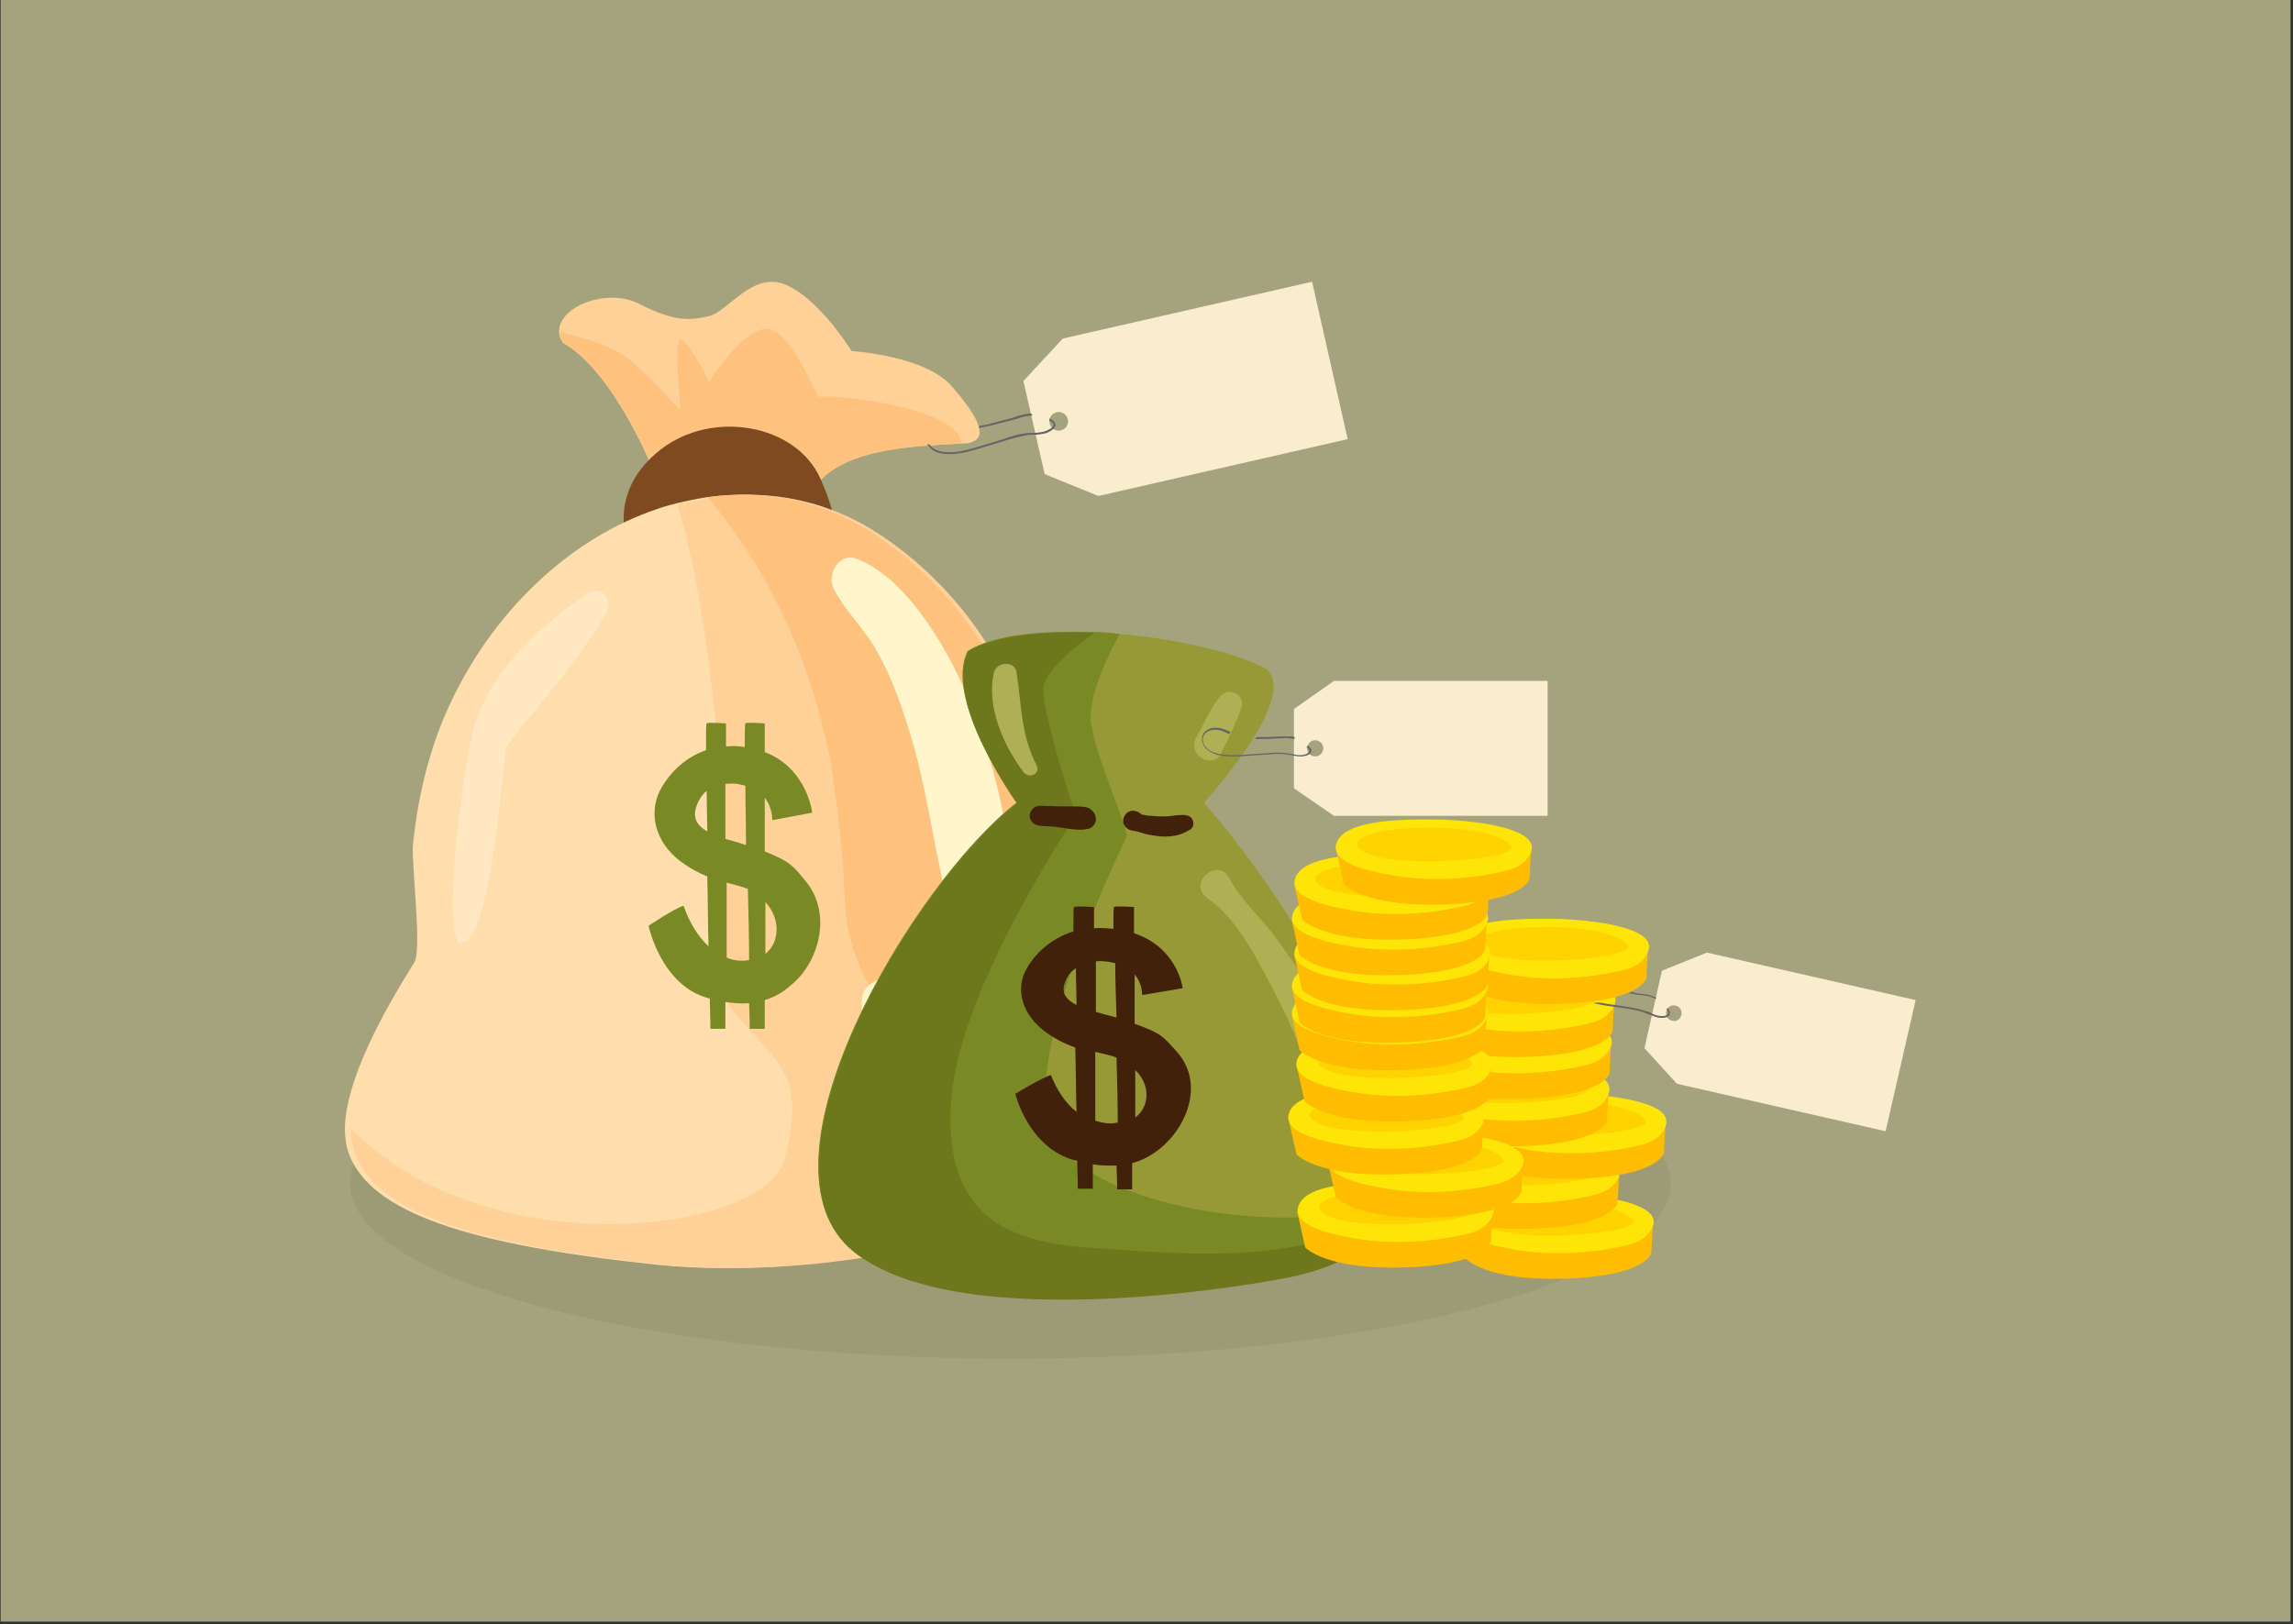 <?xml version="1.0" encoding="utf-8"?>
<!-- Generator: Adobe Illustrator 25.2.1, SVG Export Plug-In . SVG Version: 6.00 Build 0)  -->
<svg version="1.1" id="Capa_1" xmlns="http://www.w3.org/2000/svg" xmlns:xlink="http://www.w3.org/1999/xlink" x="0px" y="0px"
	 viewBox="0 0 367 260" style="enable-background:new 0 0 367 260;" xml:space="preserve">
<rect x="0" y="0" width="367" height="260" fill="#333333" stroke="none"/>
<style type="text/css">
	.st0{opacity:0.8;fill:#C1BF8E;}
	.st1{opacity:0.8;fill:#9B9873;}
	.st2{fill:#FFD097;}
	.st3{fill:#FFC17E;}
	.st4{fill:#7E4A22;}
	.st5{fill:#FFDDAD;}
	.st6{fill:#FFE8C2;}
	.st7{fill:#798A25;}
	.st8{fill:#FFF7CB;}
	.st9{fill:#979936;}
	.st10{fill:#6C771E;}
	.st11{fill:#42210B;}
	.st12{fill:#AFAF54;}
	.st13{fill:#FFBC00;}
	.st14{fill:#FFE506;}
	.st15{fill:#FFD300;}
	.st16{fill:#F9EDCD;}
	.st17{fill:#666565;}
</style>
<rect x="0.1" y="-0.4" class="st0" width="366.5" height="260"/>
<g>
	<ellipse class="st1" cx="161.7" cy="189.5" rx="105.7" ry="28"/>
	<g>
		<g>
			<path class="st2" d="M155.1,70.9c-0.3,0.1-0.7,0.1-1.2,0.1c-4.9,0.4-18.8,0.2-23.4,6.9c-0.1,0.2-0.2,0.4-0.4,0.6
				c-5.6,2-14.7,0.9-20.2-0.1c-2.7-0.5-4.5-0.9-4.5-0.9c-0.3-1.3-7-18-15.3-22.6c-0.4-0.6-0.6-1.1-0.6-1.7c-0.3-4,7.5-7.2,12.7-4.6
				c5.9,3,8.3,2.7,11.3,2c3-0.7,7-7.3,12.3-5c5.4,2.3,10.5,10.6,10.5,10.6s11.8,0.7,16.1,5.7C156.7,66.9,158.3,70.2,155.1,70.9z"/>
			<path class="st3" d="M153.9,71c-4.9,0.4-18.8,0.2-23.4,6.9l-11.8-1.5c0,0-4,0.9-8.7,2c-2.7-0.5-4.5-0.9-4.5-0.9
				c-0.3-1.3-7-18-15.3-22.6c-0.4-0.6-0.6-1.1-0.6-1.7c4,0.8,9.1,2.4,11.9,5c4.8,4.2,7.4,8,7.4,7.2c0-0.7-1.2-11.7,0.2-11
				c1.4,0.7,4.4,6.7,4.4,6.7s6.4-10.2,10.3-8.2c3.8,2,7.2,11.5,7.4,10.7c0.2-0.7,20.7,1.2,22.5,6.7C153.8,70.7,153.9,70.8,153.9,71z
				"/>
			<path class="st4" d="M100.3,86.4c0,0-2.9-7.9,5.4-14.4c8.3-6.5,21.7-4.1,25.6,4.6s2.2,12.2,2.2,12.2L100.3,86.4z"/>
			<path class="st5" d="M180.5,183.2c-3,6.2-17,12.6-34,16.4c-13,2.9-27.9,4.2-41.1,2.9c-30.4-3.2-46.1-8.3-49.6-17.9
				c-0.4-1.2-0.6-2.5-0.6-3.9c0.1-7.7,6-18.5,11.1-26.6c1.3-2.1-0.5-15.9-0.2-18.9c0.7-7,2.3-13.9,4.9-20.2
				c6.7-15.9,19.1-28,33-33.1c1.1-0.4,2.2-0.8,3.4-1.1c1.9-0.5,3.8-0.9,5.7-1.2c9.3-1.3,18.8,0.5,27.5,6.5
				c10.1,6.9,19.7,18.5,23,32.7c2.5,10.6,4.2,23.5,2.9,34.4C166.6,152.9,185.8,172.2,180.5,183.2z"/>
			<path class="st2" d="M181.5,183.2c-3,6.2-17,12.6-34,16.4c-13,2.9-27.9,4.2-41.1,2.9c-30.4-3.2-46.1-8.3-49.6-17.9
				c-0.4-1.2-0.6-2.5-0.6-3.9c21.7,22.3,66.4,16.8,69.4,4.8c4.2-16.7-3.1-14.5-13-30.4c6.9-20.9-1-65.7-4.2-74.3
				c1.9-0.5,3.8-0.9,5.7-1.2c9.3-1.3,18.8,0.5,27.5,6.5c10.1,6.9,19.7,18.5,23,32.7c2.5,10.6,4.2,23.5,2.9,34.4
				C167.6,152.9,186.8,172.2,181.5,183.2z"/>
			<path class="st3" d="M180.5,183.2c-3,6.2-17,12.6-34,16.4c2.2-6.1,5.2-15.2,4.2-20.1c-1.7-8.2-5.2-13.8-8.5-17.5
				c-4.3-4.9-6.8-11.4-7-18.2c-0.2-5.8-0.9-13.5-2.4-22.6c-3.7-18.3-11.4-31.9-19.5-41.6c9.3-1.3,18.8,0.5,27.5,6.5
				c10.1,6.9,19.7,18.5,23,32.7c2.5,10.6,4.2,23.5,2.9,34.4C166.6,152.9,185.8,172.2,180.5,183.2z"/>
			<path class="st6" d="M97.1,97.9c1-2-1-4.2-2.8-3c-6,3.9-16.9,12.4-19,23.9c-3,16-3.8,32.4-1.5,32.2c4.8-0.3,6.6-27.6,7.2-31.2
				C81.1,118.7,92.9,105.9,97.1,97.9z"/>
			<path class="st7" d="M128.9,141c-2-2.4-2.3-3-6.5-4.7v-8.6c1.3,1.7,1.2,3.6,1.2,3.6l6.4-1.2c0,0-0.8-7.1-7.6-9.7v-4.6
				c0,0-3-0.2-3.1,0c-0.1,0.1-0.1,1.5-0.1,3.8c-1.1-0.2-2.1-0.2-3-0.1v-3.7c0,0-3-0.2-3.1,0c-0.1,0.1-0.1,1.7-0.1,4.3
				c-3.8,1.3-6.2,4.2-7.4,6.5c-1.8,3.7-0.7,8.2,3.2,11.2c1.6,1.2,3.1,2,4.4,2.5c0.1,3.9,0.1,7.7,0.2,11.2c-1.7-1.6-3.1-3.9-4-6.5
				c-1.4,0.4-5.6,3.2-5.6,3.2s2,9.6,9.6,11.6c0.1,0,0.2,0,0.2,0.1c0.1,3,0.1,4.8,0.1,4.8h2.4v-4.3c1.2,0.2,2.5,0.3,3.8,0.2
				c0.1,2.6,0.1,4.1,0.1,4.1h2.4v-4.6c1.4-0.4,2.9-1.2,4.2-2.4C130.9,154.3,133.4,146.4,128.9,141z M118.5,125.6
				c0.3,0.1,0.6,0.1,0.8,0.2c0,2.9,0.1,6.1,0.1,9.5c-1.1-0.4-2.2-0.7-3.3-1v-8.8C117,125.4,117.8,125.4,118.5,125.6z M111.3,129.7
				c0.3-1.4,1-2.4,1.8-3.1c0,2,0.1,4.2,0.1,6.5C111.8,132.3,111,131.3,111.3,129.7z M116.3,153.3v-12c1.2,0.3,2.3,0.6,3.4,1
				c0.1,4,0.2,7.9,0.2,11.4C118.6,153.9,117.4,153.8,116.3,153.3z M122.5,152.7v-8.3C125,147.1,124.8,150.9,122.5,152.7z"/>
			<path class="st8" d="M154.5,110.7c-3.3-7.7-9.9-18.6-17.6-21.3c-2.6-0.9-4.7,2.6-3.4,5c2,3.7,5.1,6.5,7.1,10.3
				c2.1,3.8,3.6,8,4.9,12.2c3.1,9.9,4.1,20.2,6.8,30.1c1.7,6,10.3,4.7,10-1.8C161.9,133.6,159.1,121.2,154.5,110.7z"/>
		</g>
		<path class="st8" d="M149.9,166.7c-2.7-3.1-4.1-8-7.9-9.7c-1.5-0.7-3.7,0.8-4,2.6c-0.7,4.4,2.5,8.6,3.5,12.8
			c0.9,3.5,4.8,5,7.5,3.2C151.9,173.7,152.2,169.3,149.9,166.7z"/>
		<g>
			<g>
				<path class="st9" d="M221.9,192.6c-0.2,1-0.5,2-1,2.8c0,0.1-0.1,0.2-0.1,0.3c-3.1,6-10.2,7.6-13.2,8.4
					c-4.1,1-53.4,10.1-70.9-3.7c-17.6-13.9,9.5-59.1,26-71.9c0,0-11.8-16.5-7.8-24.3c4.2-2.6,12-3.3,20.2-3c1.4,0,2.7,0.1,4.1,0.3
					c0.5,0,1,0.1,1.4,0.1c9.3,1,18.3,3.2,22.2,5.6c5.1,4.7-10.1,21.3-10.1,21.3s27,30.1,29.4,58.8
					C222.4,189.3,222.3,191.1,221.9,192.6z"/>
				<path class="st7" d="M221.9,192.6c-0.2,1-0.5,2-1,2.8c0,0.1-0.1,0.2-0.1,0.3c-3.1,6-10.2,7.6-13.2,8.4
					c-4.1,1-53.4,10.1-70.9-3.7c-17.6-13.9,9.5-59.1,26-71.9c0,0-11.8-16.5-7.8-24.3c4.2-2.6,12-3.3,20.2-3c1.4,0,2.7,0.1,4.1,0.3
					c-1.7,3.1-5.1,10-4.6,14.1c0.7,5.5,6.2,17.5,5.7,18.4c-0.5,1-18.2,37.1-11.5,48.4C175.5,193.2,205.8,198.2,221.9,192.6z"/>
				<path class="st10" d="M221,195.5c0,0.1-0.1,0.2-0.1,0.3c-3.1,6-10.2,7.6-13.2,8.4c-4.1,1-53.4,10.1-70.9-3.7
					c-17.6-13.9,9.5-59.1,26-71.9c0,0-11.8-16.5-7.8-24.3c4.2-2.6,12-3.3,20.2-3c-3.2,2.2-8,6.1-8.2,8.9c-0.2,4.2,5.2,20.4,5.2,20.4
					s-18.4,27.2-19.9,44.9c-1.5,17.7,7.2,23.2,21.7,24.2C187.9,200.6,204,202.7,221,195.5z"/>
				<path class="st11" d="M175.4,131c-0.1-0.8-0.6-1.4-1.3-1.7c-0.7-0.2-1.4-0.2-2.1-0.2c-0.6,0-1.2,0-1.9,0c-1.2,0-2.5-0.1-3.7-0.1
					c-0.9,0-1.6,0.8-1.6,1.6c0,0.9,0.8,1.5,1.6,1.6c1.2,0.1,2.4,0.1,3.5,0.3c1.3,0.2,2.9,0.5,4.2,0.2
					C174.9,132.6,175.5,131.7,175.4,131z"/>
				<path class="st11" d="M191,131.8c-0.1-2.1-3.1-1.1-4.4-1.1c-0.8,0-1.5,0-2.3-0.1c-0.3,0-0.7,0-1-0.1c-0.2,0-0.3-0.1-0.5-0.1
					c0,0,0,0-0.1,0c-0.1-0.1-0.1-0.1-0.2-0.2c-0.9-0.7-2.2-0.5-2.6,0.6c-0.5,1.1,0.4,2.1,1.5,2.2c0.7,0.1,1.2,0.3,1.9,0.5
					c0.8,0.2,1.6,0.3,2.4,0.4c1.6,0.1,3.2-0.1,4.6-1C190.8,132.7,191,132.3,191,131.8z"/>
			</g>
			<path class="st11" d="M188.2,168.2c-2-2.2-2.3-2.8-6.6-4.3V156c1.3,1.5,1.2,3.3,1.2,3.3l6.5-1.1c0,0-0.8-6.5-7.8-8.8v-4.2
				c0,0-3-0.2-3.2,0c-0.1,0.1-0.1,1.3-0.1,3.5c-1.1-0.1-2.1-0.2-3.1-0.1v-3.4c0,0-3-0.2-3.2,0c-0.1,0.1-0.1,1.5-0.1,3.9
				c-3.8,1.2-6.3,3.8-7.5,6c-1.9,3.3-0.7,7.5,3.3,10.3c1.6,1.1,3.1,1.8,4.5,2.3c0.1,3.5,0.1,7.1,0.2,10.3c-1.8-1.4-3.2-3.6-4.1-5.9
				c-1.4,0.4-5.7,3-5.7,3s2.1,8.8,9.7,10.7c0.1,0,0.2,0,0.2,0.1c0.1,2.7,0.1,4.4,0.1,4.4h2.4v-3.9c1.2,0.2,2.5,0.2,3.8,0.2
				c0.1,2.3,0.1,3.8,0.1,3.8h2.4v-4.2c1.5-0.4,2.9-1.1,4.3-2.2C190.2,180.3,192.8,173.1,188.2,168.2z M177.6,154
				c0.3,0.1,0.6,0.1,0.9,0.2c0,2.6,0.1,5.6,0.2,8.7c-1.1-0.3-2.3-0.6-3.3-0.9v-8.1C176.1,153.8,176.9,153.9,177.6,154z M170.3,157.8
				c0.3-1.3,1-2.2,1.9-2.8c0,1.8,0.1,3.8,0.1,5.9C170.8,160.1,170,159.2,170.3,157.8z M175.3,179.4v-11c1.2,0.3,2.4,0.5,3.4,0.9
				c0.1,3.7,0.2,7.3,0.2,10.4C177.7,180,176.5,179.8,175.3,179.4z M181.7,178.9v-7.6C184.2,173.7,184,177.2,181.7,178.9z"/>
			<path class="st12" d="M217.6,177.3c-0.8-6.5-4.5-13.3-7.8-18.8c-1.8-3.1-3.9-6.1-6-8.9c-2.3-3-5.4-5.8-7.1-9.1
				c-1.7-3.3-7,0.9-3.3,3.4c5.2,3.6,9,11.9,11.8,17.4c2.9,5.6,4.6,11.9,7.7,17.4C214,180.8,217.9,179.9,217.6,177.3z"/>
			<path class="st12" d="M197.6,110.9c-1-0.4-1.9,0-2.5,0.8c-1.5,2-2.5,4.3-3.7,6.5c-1.4,2.7,2.8,5.1,4.1,2.3
				c1.1-2.4,2.4-4.8,3.2-7.3C199,112.3,198.5,111.3,197.6,110.9z"/>
			<path class="st12" d="M165.9,122.5c-2.5-4.9-2.4-9.6-3.2-14.9c-0.3-1.9-3.2-1.6-3.6,0c-1.3,5.5,1.5,11.7,4.7,16
				C164.8,124.8,166.6,123.8,165.9,122.5z"/>
		</g>
		<g>
			<g>
				<path class="st13" d="M233.3,195.7l1.3,5.8c0,0,3.2,3.6,15.8,3.2c13.2-0.4,13.9-4.1,13.9-4.1l0.3-5.4L233.3,195.7z"/>
				<path class="st14" d="M263.8,194c-3-2.5-12.6-2.9-14-2.9c-9.9-0.2-15.4,0.9-16.4,3.8c-1.2,3.6,7.3,4.8,9.3,5.2
					c5.6,0.9,11.5,0.6,17-0.6c1.4-0.3,2.9-0.7,3.9-1.8C265.1,196.1,264.9,194.9,263.8,194z"/>
				<path class="st15" d="M237,195.7c-1.3-1.4,1.9-3.2,10.5-3.3c8.5-0.1,13.4,1.6,13.9,3.1C262.1,197.6,240.4,199.3,237,195.7z"/>
			</g>
			<g>
				<path class="st13" d="M227.9,187.7l1.3,5.8c0,0,3.2,3.6,15.8,3.2c13.2-0.4,13.9-4.1,13.9-4.1l0.3-5.4L227.9,187.7z"/>
				<path class="st14" d="M258.4,186c-3-2.5-12.6-2.9-14-2.9c-9.9-0.2-15.4,0.9-16.4,3.8c-1.2,3.6,7.3,4.8,9.3,5.2
					c5.6,0.9,11.5,0.6,17-0.6c1.4-0.3,2.9-0.7,3.9-1.8C259.7,188.1,259.5,186.9,258.4,186z"/>
				<path class="st15" d="M231.6,187.7c-1.3-1.4,1.9-3.2,10.5-3.3c8.5-0.1,13.4,1.6,13.9,3.1C256.7,189.6,235,191.3,231.6,187.7z"/>
			</g>
			<g>
				<path class="st13" d="M235.3,179.7l1.3,5.8c0,0,3.2,3.6,15.8,3.2c13.2-0.4,13.9-4.1,13.9-4.1l0.3-5.4L235.3,179.7z"/>
				<path class="st14" d="M265.9,178c-3-2.5-12.6-2.9-14-2.9c-9.9-0.2-15.4,0.9-16.4,3.8c-1.2,3.6,7.3,4.8,9.3,5.2
					c5.6,0.9,11.5,0.6,17-0.6c1.4-0.3,2.9-0.7,3.9-1.8C267.1,180.1,266.9,178.9,265.9,178z"/>
				<path class="st15" d="M239,179.7c-1.3-1.4,1.9-3.2,10.5-3.3c8.5-0.1,13.4,1.6,13.9,3.1C264.1,181.6,242.4,183.3,239,179.7z"/>
			</g>
			<g>
				<path class="st13" d="M226.2,174.5l1.3,5.8c0,0,3.2,3.6,15.8,3.2c13.2-0.4,13.9-4.1,13.9-4.1l0.3-5.4L226.2,174.5z"/>
				<path class="st14" d="M256.8,172.8c-3-2.5-12.6-2.9-14-2.9c-9.9-0.2-15.4,0.9-16.4,3.8c-1.2,3.6,7.3,4.8,9.3,5.2
					c5.6,0.9,11.5,0.6,17-0.6c1.4-0.3,2.9-0.7,3.9-1.8C258,174.9,257.8,173.7,256.8,172.8z"/>
				<path class="st15" d="M229.9,174.5c-1.3-1.4,1.9-3.2,10.5-3.3c8.5-0.1,13.4,1.6,13.9,3.1C255,176.4,233.3,178.1,229.9,174.5z"/>
			</g>
			<g>
				<path class="st13" d="M226.6,166.9l1.3,5.8c0,0,3.2,3.6,15.8,3.2c13.2-0.4,13.9-4.1,13.9-4.1l0.3-5.4L226.6,166.9z"/>
				<path class="st14" d="M257.1,165.2c-3-2.5-12.6-2.9-14-2.9c-9.9-0.2-15.4,0.9-16.4,3.8c-1.2,3.6,7.3,4.8,9.3,5.2
					c5.6,0.9,11.5,0.6,17-0.6c1.4-0.3,2.9-0.7,3.9-1.8C258.4,167.3,258.2,166.1,257.1,165.2z"/>
				<path class="st15" d="M230.3,166.9c-1.3-1.4,1.9-3.2,10.5-3.3c8.5-0.1,13.4,1.6,13.9,3.1C255.4,168.8,233.7,170.5,230.3,166.9z"
					/>
			</g>
			<g>
				<path class="st13" d="M227.1,160.2l1.3,5.8c0,0,3.2,3.6,15.8,3.2c13.2-0.4,13.9-4.1,13.9-4.1l0.3-5.4L227.1,160.2z"/>
				<path class="st14" d="M257.7,158.5c-3-2.5-12.6-2.9-14-2.9c-9.9-0.2-15.4,0.9-16.4,3.8c-1.2,3.6,7.3,4.8,9.3,5.2
					c5.6,0.9,11.5,0.6,17-0.6c1.4-0.3,2.9-0.7,3.9-1.8C259,160.6,258.8,159.4,257.7,158.5z"/>
				<path class="st15" d="M230.9,160.2c-1.3-1.4,1.9-3.2,10.5-3.3c8.5-0.1,13.4,1.6,13.9,3.1C256,162.1,234.3,163.8,230.9,160.2z"/>
			</g>
			<g>
				<path class="st13" d="M232.5,151.7l1.3,5.8c0,0,3.2,3.6,15.8,3.2c13.2-0.4,13.9-4.1,13.9-4.1l0.3-5.4L232.5,151.7z"/>
				<path class="st14" d="M263.1,150c-3-2.5-12.6-2.9-14-2.9c-9.9-0.2-15.4,0.9-16.4,3.8c-1.2,3.6,7.3,4.8,9.3,5.2
					c5.6,0.9,11.5,0.6,17-0.6c1.4-0.3,2.9-0.7,3.9-1.8C264.3,152.1,264.2,150.9,263.1,150z"/>
				<path class="st15" d="M236.2,151.7c-1.3-1.4,1.9-3.2,10.5-3.3c8.5-0.1,13.4,1.6,13.9,3.1C261.3,153.6,239.6,155.3,236.2,151.7z"
					/>
			</g>
			<path class="st16" d="M266,155.4l-2.8,12.4l5.2,5.7l33.4,7.6l4.8-21l-33.4-7.6L266,155.4z M269.1,162.5c-0.2,0.7-0.8,1.1-1.5,0.9
				c-0.7-0.2-1.1-0.8-0.9-1.5c0.2-0.7,0.8-1.1,1.5-0.9C268.8,161.1,269.3,161.8,269.1,162.5z"/>
			<path class="st17" d="M264.3,159.4c-0.5-0.2-1-0.2-1.5-0.3c-0.1,0-0.2,0-0.3,0c-0.5-0.1-1-0.2-1.4-0.3c0,0,0,0,0,0
				c-0.1,0.1-0.2,0.1-0.4,0.2c0.6,0.1,1.2,0.2,1.8,0.3c0.1,0,0.2,0,0.3,0c0.5,0.1,1,0.1,1.5,0.3c0.2,0.1,0.5,0.2,0.7,0.3l0.1-0.2
				C264.8,159.6,264.5,159.5,264.3,159.4z"/>
			<path class="st17" d="M266.9,161.4l-0.2,0.1c0.3,0.4,0.4,0.7,0.2,0.9c-0.2,0.3-1,0.3-1.5,0.2c-0.5-0.1-0.9-0.3-1.3-0.5
				c-0.2-0.1-0.4-0.2-0.6-0.2c-1.1-0.4-2.3-0.6-3.5-0.8l-2.9-0.4c-0.5-0.1-1-0.2-1.5-0.2c-0.2,0-0.4,0.1-0.6,0.1
				c0.7,0.1,1.4,0.3,2.1,0.4l2.9,0.4c1.1,0.2,2.3,0.3,3.4,0.8c0.2,0.1,0.4,0.2,0.6,0.2c0.4,0.2,0.9,0.4,1.4,0.5
				c0.4,0.1,1.4,0.1,1.7-0.3c0.1-0.1,0.1-0.2,0.1-0.2C267.4,162,267.1,161.6,266.9,161.4z"/>
		</g>
		<g>
			<g>
				<path class="st13" d="M207.6,193.9l1.3,5.8c0,0,3.2,3.6,15.8,3.2c13.2-0.4,13.9-4.1,13.9-4.1l0.3-5.4L207.6,193.9z"/>
				<path class="st14" d="M238.2,192.2c-3-2.5-12.6-2.9-14-2.9c-9.9-0.2-15.4,0.9-16.4,3.8c-1.2,3.6,7.3,4.8,9.3,5.2
					c5.6,0.9,11.5,0.6,17-0.6c1.4-0.3,2.9-0.7,3.9-1.8C239.5,194.3,239.3,193.1,238.2,192.2z"/>
				<path class="st15" d="M211.4,193.9c-1.3-1.4,1.9-3.2,10.5-3.3c8.5-0.1,13.4,1.6,13.9,3.1C236.5,195.8,214.8,197.5,211.4,193.9z"
					/>
			</g>
			<g>
				<path class="st13" d="M212.5,185.9l1.3,5.8c0,0,3.2,3.6,15.8,3.2c13.2-0.4,13.9-4.1,13.9-4.1l0.3-5.4L212.5,185.9z"/>
				<path class="st14" d="M243,184.2c-3-2.5-12.6-2.9-14-2.9c-9.9-0.2-15.4,0.9-16.4,3.8c-1.2,3.6,7.3,4.8,9.3,5.2
					c5.6,0.9,11.5,0.6,17-0.6c1.4-0.3,2.9-0.7,3.9-1.8C244.3,186.3,244.1,185.1,243,184.2z"/>
				<path class="st15" d="M216.2,185.9c-1.3-1.4,1.9-3.2,10.5-3.3s13.4,1.6,13.9,3.1C241.3,187.8,219.6,189.5,216.2,185.9z"/>
			</g>
			<g>
				<path class="st13" d="M206.2,179l1.3,5.8c0,0,3.2,3.6,15.8,3.2c13.2-0.4,13.9-4.1,13.9-4.1l0.3-5.4L206.2,179z"/>
				<path class="st14" d="M236.7,177.3c-3-2.5-12.6-2.9-14-2.9c-9.9-0.2-15.4,0.9-16.4,3.8c-1.2,3.6,7.3,4.8,9.3,5.2
					c5.6,0.9,11.5,0.6,17-0.6c1.4-0.3,2.9-0.7,3.9-1.8C238,179.4,237.8,178.2,236.7,177.3z"/>
				<path class="st15" d="M209.9,179.1c-1.3-1.4,1.9-3.2,10.5-3.3c8.5-0.1,13.4,1.6,13.9,3.1C235,181,213.3,182.6,209.9,179.1z"/>
			</g>
			<g>
				<path class="st13" d="M207.5,170.5l1.3,5.8c0,0,3.2,3.6,15.8,3.2c13.2-0.4,13.9-4.1,13.9-4.1l0.3-5.4L207.5,170.5z"/>
				<path class="st14" d="M238,168.8c-3-2.5-12.6-2.9-14-2.9c-9.9-0.2-15.4,0.9-16.4,3.8c-1.2,3.6,7.3,4.8,9.3,5.2
					c5.6,0.9,11.5,0.6,17-0.6c1.4-0.3,2.9-0.7,3.9-1.8C239.3,170.9,239.1,169.7,238,168.8z"/>
				<path class="st15" d="M211.2,170.5c-1.3-1.4,1.9-3.2,10.5-3.3c8.5-0.1,13.4,1.6,13.9,3.1C236.3,172.4,214.6,174.1,211.2,170.5z"
					/>
			</g>
			<g>
				<path class="st13" d="M206.7,162.3l1.3,5.8c0,0,3.2,3.6,15.8,3.2c13.2-0.4,13.9-4.1,13.9-4.1l0.3-5.4L206.7,162.3z"/>
				<path class="st14" d="M237.3,160.6c-3-2.5-12.6-2.9-14-2.9c-9.9-0.2-15.4,0.9-16.4,3.8c-1.2,3.6,7.3,4.8,9.3,5.2
					c5.6,0.9,11.5,0.6,17-0.6c1.4-0.3,2.9-0.7,3.9-1.8C238.6,162.7,238.4,161.5,237.3,160.6z"/>
				<path class="st15" d="M210.4,162.3c-1.3-1.4,1.9-3.2,10.5-3.3c8.5-0.1,13.4,1.6,13.9,3.1C235.6,164.2,213.9,165.9,210.4,162.3z"
					/>
			</g>
			<g>
				<path class="st13" d="M206.7,157.9l1.3,5.8c0,0,3.2,3.6,15.8,3.2c13.2-0.4,13.9-4.1,13.9-4.1l0.3-5.4L206.7,157.9z"/>
				<path class="st14" d="M237.3,156.2c-3-2.5-12.6-2.9-14-2.9c-9.9-0.2-15.4,0.9-16.4,3.8c-1.2,3.6,7.3,4.8,9.3,5.2
					c5.6,0.9,11.5,0.6,17-0.6c1.4-0.3,2.9-0.7,3.9-1.8C238.6,158.3,238.4,157.1,237.3,156.2z"/>
				<path class="st15" d="M210.4,157.9c-1.3-1.4,1.9-3.2,10.5-3.3c8.5-0.1,13.4,1.6,13.9,3.1C235.6,159.8,213.9,161.5,210.4,157.9z"
					/>
			</g>
			<g>
				<path class="st13" d="M207.1,152.7l1.3,5.8c0,0,3.2,3.6,15.8,3.2c13.2-0.4,13.9-4.1,13.9-4.1l0.3-5.4L207.1,152.7z"/>
				<path class="st14" d="M237.7,151c-3-2.5-12.6-2.9-14-2.9c-9.9-0.2-15.4,0.9-16.4,3.8c-1.2,3.6,7.3,4.8,9.3,5.2
					c5.6,0.9,11.5,0.6,17-0.6c1.4-0.3,2.9-0.7,3.9-1.8C238.9,153.1,238.7,151.9,237.7,151z"/>
				<path class="st15" d="M210.8,152.7c-1.3-1.4,1.9-3.2,10.5-3.3c8.5-0.1,13.4,1.6,13.9,3.1C235.9,154.6,214.2,156.3,210.8,152.7z"
					/>
			</g>
			<g>
				<path class="st13" d="M206.7,147.1l1.3,5.8c0,0,3.2,3.6,15.8,3.2c13.2-0.4,13.9-4.1,13.9-4.1l0.3-5.4L206.7,147.1z"/>
				<path class="st14" d="M237.3,145.4c-3-2.5-12.6-2.9-14-2.9c-9.9-0.2-15.4,0.9-16.4,3.8c-1.2,3.6,7.3,4.8,9.3,5.2
					c5.6,0.9,11.5,0.6,17-0.6c1.4-0.3,2.9-0.7,3.9-1.8C238.6,147.5,238.4,146.3,237.3,145.4z"/>
				<path class="st15" d="M210.4,147.1c-1.3-1.4,1.9-3.2,10.5-3.3c8.5-0.1,13.4,1.6,13.9,3.1C235.6,149,213.9,150.7,210.4,147.1z"/>
			</g>
			<g>
				<path class="st13" d="M207.1,141.4l1.3,5.8c0,0,3.2,3.6,15.8,3.2c13.2-0.4,13.9-4.1,13.9-4.1l0.3-5.4L207.1,141.4z"/>
				<path class="st14" d="M237.7,139.7c-3-2.5-12.6-2.9-14-2.9c-9.9-0.2-15.4,0.9-16.4,3.8c-1.2,3.6,7.3,4.8,9.3,5.2
					c5.6,0.9,11.5,0.6,17-0.6c1.4-0.3,2.9-0.7,3.9-1.8C238.9,141.7,238.7,140.6,237.7,139.7z"/>
				<path class="st15" d="M210.8,141.4c-1.3-1.4,1.9-3.2,10.5-3.3c8.5-0.1,13.4,1.6,13.9,3.1C235.9,143.3,214.2,144.9,210.8,141.4z"
					/>
			</g>
			<g>
				<path class="st13" d="M213.8,135.8l1.3,5.8c0,0,3.2,3.6,15.8,3.2c13.2-0.4,13.9-4.1,13.9-4.1l0.3-5.4L213.8,135.8z"/>
				<path class="st14" d="M244.3,134.1c-3-2.5-12.6-2.9-14-2.9c-9.9-0.2-15.4,0.9-16.4,3.8c-1.2,3.6,7.3,4.8,9.3,5.2
					c5.6,0.9,11.5,0.6,17-0.6c1.4-0.3,2.9-0.7,3.9-1.8C245.6,136.2,245.4,135,244.3,134.1z"/>
				<path class="st15" d="M217.5,135.8c-1.3-1.4,1.9-3.2,10.5-3.3c8.5-0.1,13.4,1.6,13.9,3.1C242.6,137.7,220.9,139.4,217.5,135.8z"
					/>
			</g>
		</g>
	</g>
</g>
<path class="st16" d="M163.8,61l3.4,14.9l8.6,3.5l39.9-9.1L210,45.1l-39.9,9.1L163.8,61z M170.9,67.1c0.2,0.8-0.3,1.6-1.1,1.8
	c-0.8,0.2-1.6-0.3-1.8-1.1c-0.2-0.8,0.3-1.6,1.1-1.8C169.9,65.8,170.7,66.3,170.9,67.1z"/>
<path class="st17" d="M165,66.2c-0.3,0-0.6,0-0.9,0.1c-0.6,0.1-1.2,0.3-1.8,0.5c-0.1,0-0.2,0.1-0.3,0.1c-1.1,0.3-2.3,0.6-3.4,0.9
	c-0.6,0.2-1.3,0.3-1.9,0.4c0,0.1,0,0.2,0,0.3c0.7-0.1,1.4-0.3,2-0.4c1.1-0.3,2.3-0.6,3.5-0.9c0.1,0,0.2-0.1,0.4-0.1
	c0.6-0.2,1.2-0.4,1.8-0.5c0.3,0,0.6-0.1,0.9-0.1L165,66.2z"/>
<path class="st17" d="M168,67l-0.1,0.3c0.5,0.3,0.8,0.5,0.7,0.8c-0.1,0.4-0.9,0.8-1.5,1c-0.5,0.1-1.1,0.2-1.7,0.2
	c-0.2,0-0.5,0-0.7,0c-1.4,0.1-2.8,0.5-4.1,1l-3.3,1c-1.7,0.5-3.5,1.1-5.3,1.1c-1.1,0-1.9-0.2-2.6-0.6c-0.2-0.2-0.5-0.4-0.7-0.7
	c-0.1,0-0.2,0-0.3,0c0.2,0.3,0.5,0.6,0.8,0.9c0.7,0.5,1.6,0.7,2.8,0.7c1.9,0,3.7-0.6,5.4-1.1l3.3-1c1.3-0.4,2.7-0.8,4.1-1
	c0.2,0,0.5,0,0.7,0c0.6,0,1.2-0.1,1.7-0.2c0.5-0.1,1.5-0.6,1.7-1.2c0-0.1,0-0.2,0-0.3C168.8,67.4,168.3,67.2,168,67z"/>
<g>
	<path class="st16" d="M207.1,113.5v12.7l6.4,4.4l34.2,0v-21.6l-34.2,0L207.1,113.5z M211.8,119.8c0,0.7-0.6,1.3-1.3,1.3
		c-0.7,0-1.3-0.6-1.3-1.3c0-0.7,0.6-1.3,1.3-1.3C211.2,118.5,211.8,119.1,211.8,119.8z"/>
	<path class="st17" d="M197,117.2C197,117.2,197,117.2,197,117.2c-0.5-0.2-1-0.5-1.6-0.6c-1-0.3-2.3,0-2.8,0.9
		c-0.4,0.7-0.2,1.6,0.4,2.3c0.5,0.5,1.2,0.9,2.1,1.1c1.5,0.3,3.1,0.2,4.6,0.1l2.9-0.2c1.2-0.1,2.3-0.2,3.5,0c0.2,0,0.4,0.1,0.6,0.1
		c0.5,0.1,1,0.2,1.5,0.2c0.5,0,1.4-0.2,1.6-0.6c0-0.1,0.1-0.2,0.1-0.3c0-0.4-0.4-0.7-0.6-0.8l-0.2,0.2c0.4,0.3,0.6,0.5,0.4,0.8
		c-0.2,0.3-0.9,0.5-1.4,0.5c-0.5,0-0.9-0.1-1.4-0.2c-0.2,0-0.4-0.1-0.6-0.1c-1.2-0.2-2.4-0.1-3.6,0l-2.9,0.2c-1.5,0.1-3,0.2-4.5-0.1
		c-0.9-0.2-1.6-0.5-2-1c-0.5-0.5-0.8-1.3-0.4-2c0.4-0.8,1.6-1,2.5-0.8c0.5,0.1,1,0.4,1.5,0.6"/>
	<path class="st17" d="M200.9,118.3c0.9,0,2.8,0,3.7-0.1c0.1,0,0.2,0,0.3,0c0.5,0,1-0.1,1.5,0c0.2,0,0.5,0.1,0.8,0.1V118
		c-0.3-0.1-0.5-0.1-0.7-0.1c-0.5,0-1.1,0-1.6,0c-0.1,0-0.2,0-0.3,0c-0.8,0.1-2.6,0.1-3.5,0.1C201,118.1,200.9,118.2,200.9,118.3z"/>
</g>
</svg>
